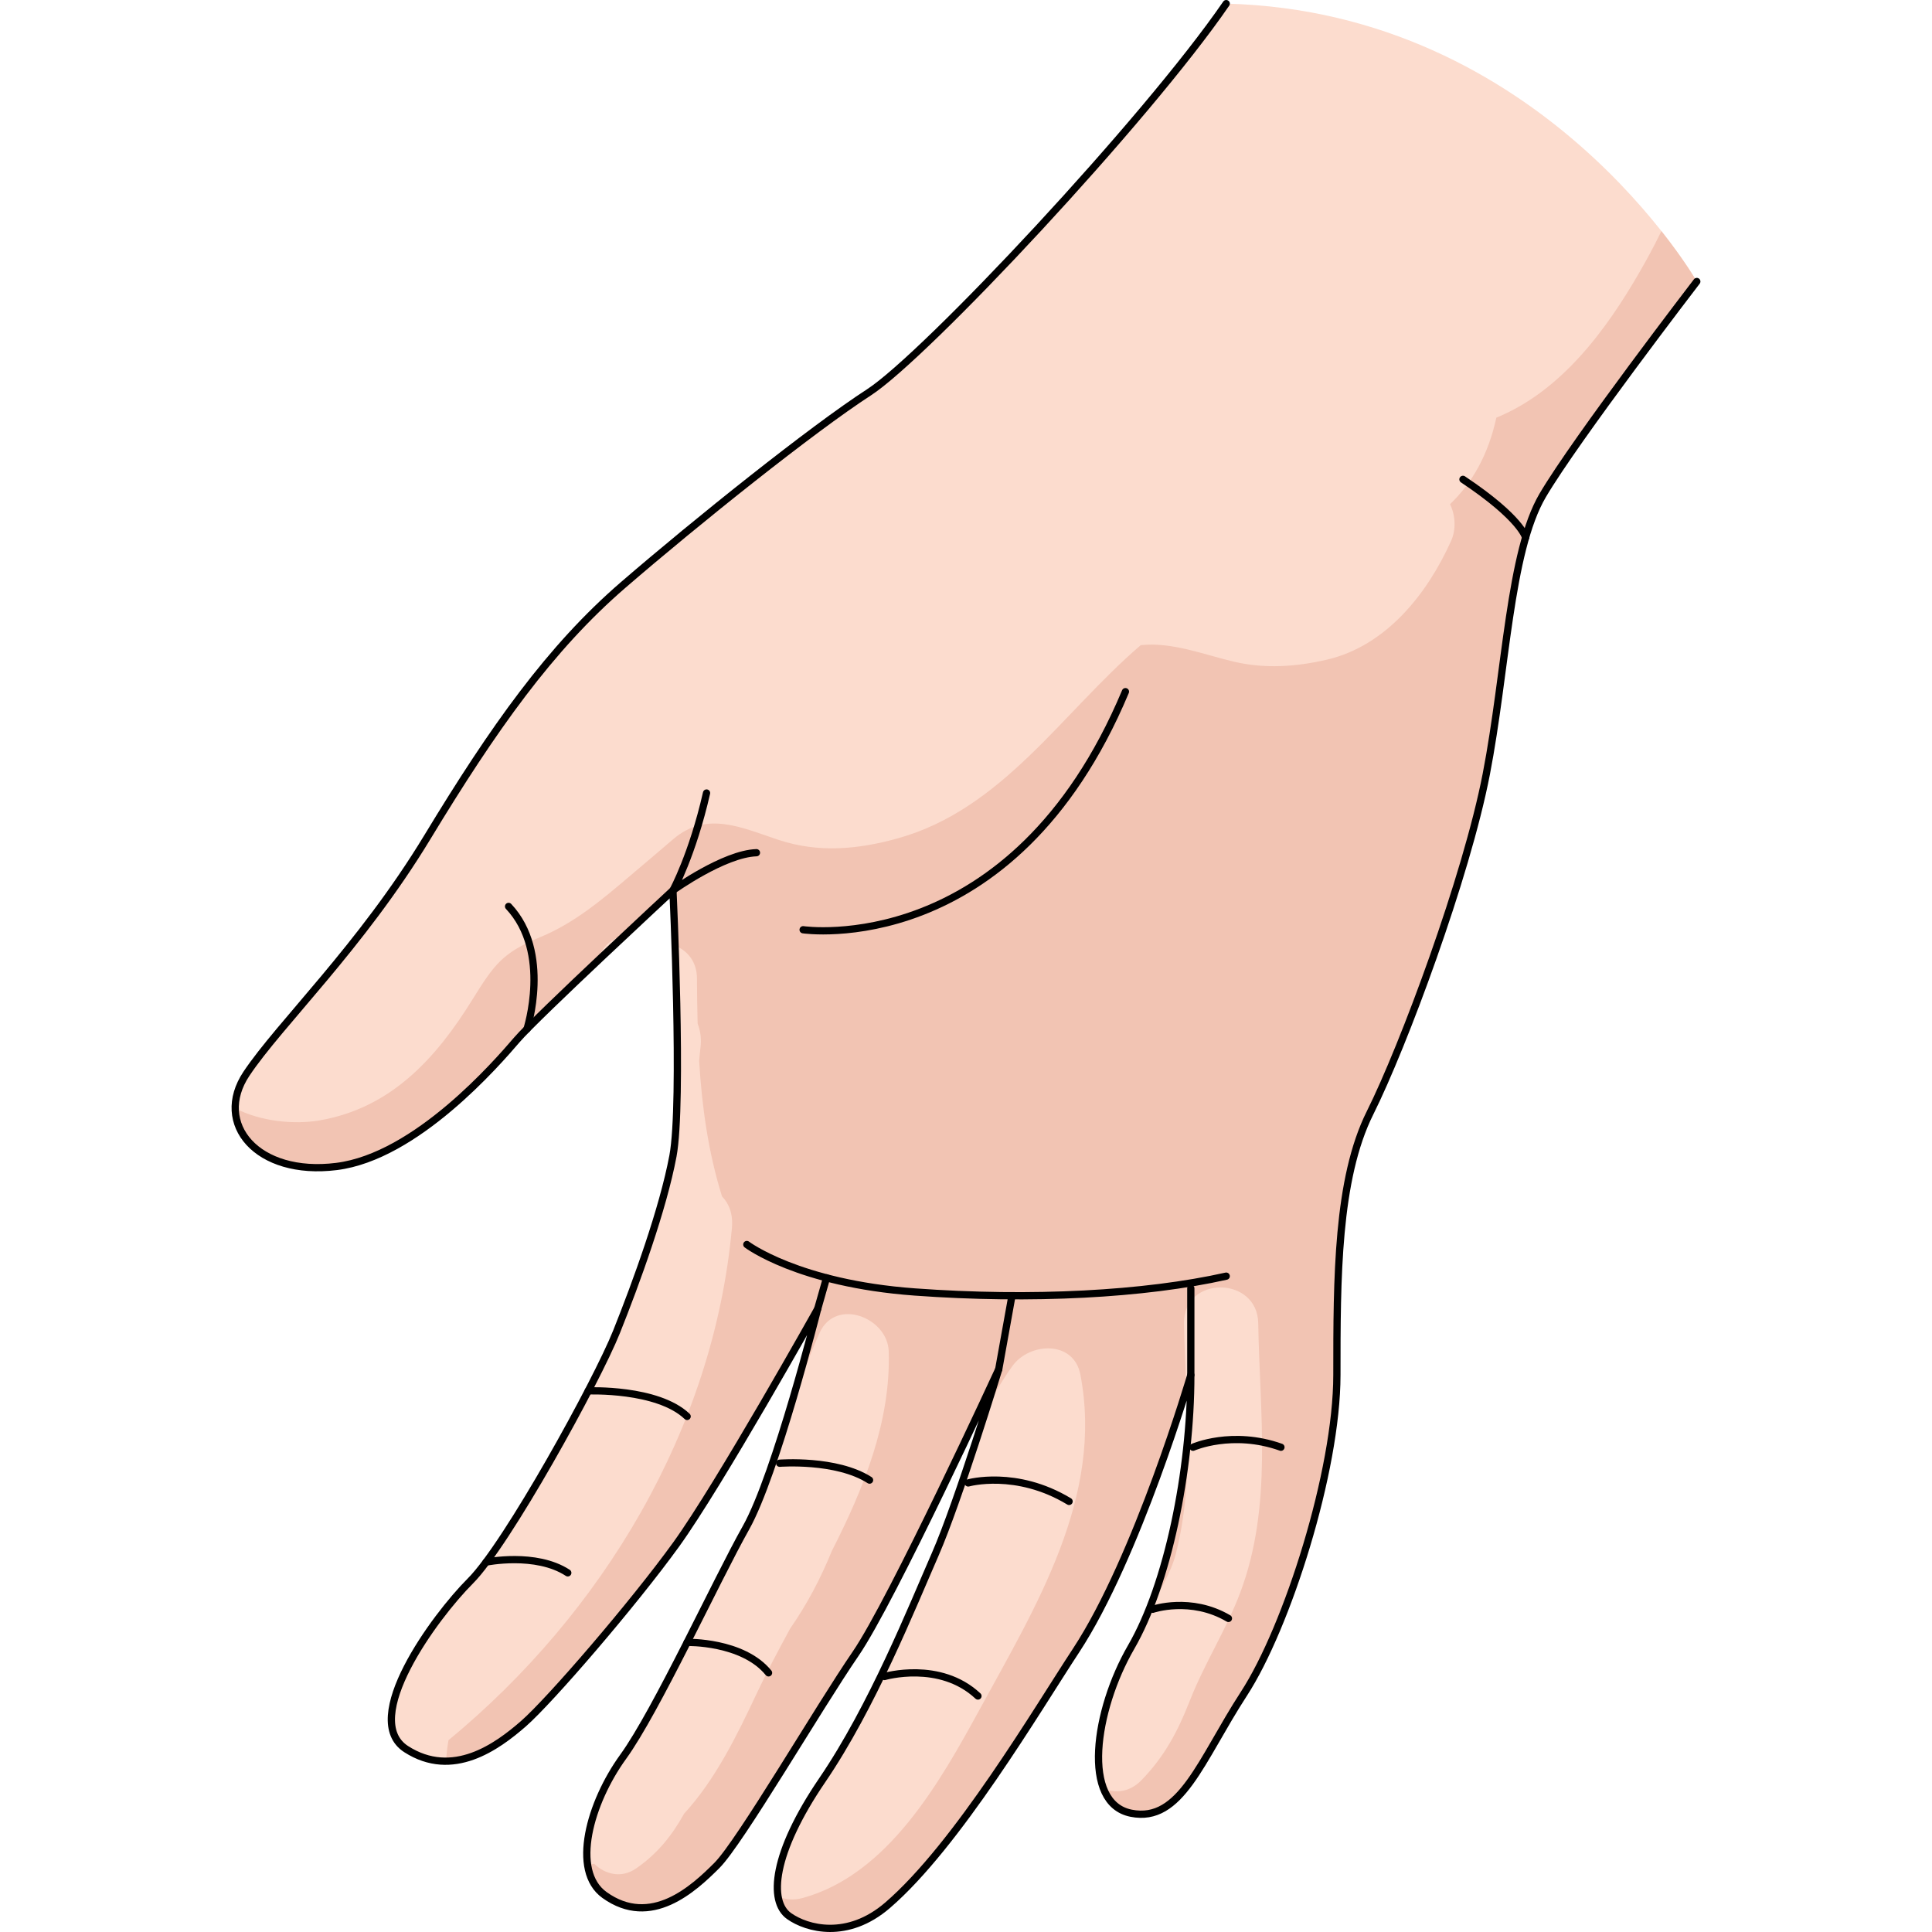 <?xml version="1.0" encoding="utf-8"?>
<!-- Created by: Science Figures, www.sciencefigures.org, Generator: Science Figures Editor -->
<!DOCTYPE svg PUBLIC "-//W3C//DTD SVG 1.1//EN" "http://www.w3.org/Graphics/SVG/1.1/DTD/svg11.dtd">
<svg version="1.1" id="Layer_1" xmlns="http://www.w3.org/2000/svg" xmlns:xlink="http://www.w3.org/1999/xlink" 
	 width="800px" height="800px" viewBox="0 0 202.772 266.711" enable-background="new 0 0 202.772 266.711"
	 xml:space="preserve">
<g>
	<g>
		<path fill="#FCDCCE" d="M202.272,38.861c0,0-16.692,21.731-21.272,29.521c-4.584,7.789-5.043,24.288-7.791,38.494
			c-2.751,14.206-11.457,37.577-16.04,46.743c-4.581,9.164-4.581,22.913-4.581,36.202c0,13.29-6.876,34.831-12.833,43.995
			c-5.956,9.164-8.705,17.871-15.581,16.496c-6.875-1.374-5.042-14.203,0-22.913c5.04-8.707,8.249-24.288,8.249-37.578
			c0,0-7.408,25.206-15.849,38.036c-5.352,8.135-16.391,26.874-26.012,35.162c-5.555,4.786-11.142,3.226-13.591,1.499
			c-2.876-2.022-2.291-8.708,4.584-18.789c6.874-10.082,12.373-23.828,15.582-31.16c3.207-7.333,8.766-25.539,8.766-25.539
			s-14.726,31.953-19.766,39.285c-5.043,7.332-15.932,25.998-19.141,29.208c-3.209,3.209-9.098,8.688-15.514,4.081
			c-4.671-3.354-2.002-12.762,2.574-19.082c4.578-6.319,12.83-24.286,16.956-31.62c4.125-7.331,9.896-30.203,9.896-30.203
			s-13.563,24.244-19.519,32.494c-5.959,8.25-17.415,21.541-21.081,24.748c-3.667,3.205-9.785,7.65-16.201,3.525
			c-6.417-4.123,3.829-18.188,8.87-23.23c5.039-5.043,17.414-27.5,20.162-34.372c2.751-6.874,6.416-16.956,7.792-24.288
			c1.374-7.332,0-36.661,0-36.661s-18.79,17.416-21.539,20.621c-2.751,3.209-13.907,16.12-24.905,17.495
			c-10.998,1.376-17.024-5.922-12.441-12.797c4.582-6.872,15.809-17.528,24.973-32.651c9.166-15.122,16.956-26.122,27.037-34.829
			C64.14,72.048,80.18,59.219,87.969,54.176c7.792-5.04,38.34-37.637,49.339-53.676C180.971,1.628,202.272,38.861,202.272,38.861z"
			/>
		<path fill="#F2C4B3" d="M130.366,214.455c1.338-5.268,1.656-10.564,1.621-15.885c-0.797,8.436-2.67,16.984-5.318,23.596
			C128.125,219.647,129.693,217.105,130.366,214.455z"/>
		<path fill="#F2C4B3" d="M197.389,31.905c-1.076,2.216-2.18,4.203-2.995,5.618c-4.689,8.152-10.901,16.504-19.792,20.135
			c-1.144,5.233-3.385,9.048-6.393,11.941c0.742,1.544,0.861,3.477,0.142,5.077c-3.261,7.266-8.947,14.488-17.136,16.388
			c-4.254,0.985-8.535,1.288-12.828,0.284c-4.225-0.989-8.493-2.739-12.877-2.285c-10.863,9.308-19.076,22.648-33.562,26.677
			c-5.467,1.523-10.923,2.025-16.414,0.212c-5.05-1.665-9.946-4.082-14.573-0.099c-2.021,1.739-4.059,3.45-6.091,5.176
			c-3.829,3.253-7.585,6.412-12.275,8.351c-5.239,2.164-6.374,3.821-9.37,8.647c-5.044,8.137-11.233,14.92-21.026,16.635
			c-3.486,0.609-8.141,0.179-11.678-1.655c0.053,5.037,5.541,9.078,13.968,8.024c10.998-1.375,22.154-14.286,24.905-17.495
			c1.32-1.538,6.333-6.349,11.19-10.936c0.459-1.944,1.956-3.094,3.674-3.458c3.723-3.492,6.675-6.228,6.675-6.228
			s0.147,3.151,0.296,7.639c1.686,0.673,3.008,2.175,3.017,4.536c0.006,2.075,0.035,4.15,0.092,6.226
			c0.388,0.996,0.557,2.127,0.386,3.379c-0.082,0.596-0.117,1.193-0.174,1.788c0.38,6.328,1.258,12.595,3.155,18.681
			c0.975,1.001,1.541,2.446,1.366,4.35c-2.527,27.729-17.826,53.163-39.129,70.724c-0.162,0.954-0.275,1.913-0.326,2.883
			c4.282-0.039,8.103-2.91,10.694-5.178c3.666-3.207,15.122-16.498,21.081-24.748c5.956-8.25,19.519-32.494,19.519-32.494
			s-0.932,3.685-2.31,8.568c0.22-0.33,0.477-0.607,0.751-0.858c0.568-1.475,1.163-2.944,1.827-4.415
			c2.217-4.914,9.411-2.12,9.543,2.584c0.276,9.619-3.381,18.758-7.863,27.545c-1.521,3.747-3.401,7.328-5.734,10.679
			c-1.67,3.068-3.281,6.1-4.688,9.098c-2.616,5.573-5.664,11.81-9.962,16.469c-1.581,2.864-3.603,5.482-6.613,7.557
			c-2.077,1.432-4.286,0.822-5.812-0.635c-0.062,0.008-0.122,0.026-0.184,0.036c-0.245,0.031-0.465,0.018-0.69,0.02
			c0.246,1.776,0.95,3.283,2.309,4.259c6.416,4.606,12.305-0.872,15.514-4.081c3.209-3.21,14.098-21.876,19.141-29.208
			c5.04-7.332,19.766-39.285,19.766-39.285s-0.695,2.274-1.727,5.509c1.092-2.078,2.271-4.099,3.641-5.994
			c2.33-3.226,8.442-3.573,9.359,1.223c3.229,16.86-6.125,31.956-13.934,46.263c-5.457,9.989-12.623,22.757-24.404,25.984
			c-1.301,0.356-2.438,0.213-3.388-0.231c0.206,1.246,0.726,2.176,1.521,2.735c2.449,1.727,8.036,3.287,13.591-1.499
			c9.621-8.288,20.66-27.027,26.012-35.162c6.997-10.639,13.282-29.774,15.226-36.002c-0.123-3.052-0.267-6.109-0.318-9.176
			c-0.105-6.607,10.137-6.596,10.246,0c0.199,12.453,2.01,25.183-2.468,37.129c-1.921,5.123-4.956,9.807-6.97,14.951
			c-1.656,4.23-3.496,7.715-6.686,10.993c-1.621,1.671-3.565,1.832-5.209,1.163c0.688,1.77,1.899,3.021,3.778,3.396
			c6.876,1.375,9.625-7.332,15.581-16.496c5.957-9.164,12.833-30.705,12.833-43.995c0-13.289,0-27.038,4.581-36.202
			c4.583-9.166,13.289-32.537,16.04-46.743c2.748-14.206,3.207-30.705,7.791-38.494c4.58-7.789,21.272-29.521,21.272-29.521
			S200.646,36.025,197.389,31.905z"/>
		<path fill="#F2C4B3" d="M120.931,234.977c1.236-2.231,2.037-4.635,2.972-7.075C122.678,230.107,121.663,232.538,120.931,234.977z"
			/>
		<path fill="none" stroke="#000000" stroke-linecap="round" stroke-linejoin="round" stroke-miterlimit="10" d="M202.272,38.861
			c0,0-16.692,21.731-21.272,29.521c-4.584,7.789-5.043,24.288-7.791,38.494c-2.751,14.206-11.457,37.577-16.04,46.743
			c-4.581,9.164-4.581,22.913-4.581,36.202c0,13.29-6.876,34.831-12.833,43.995c-5.956,9.164-8.705,17.871-15.581,16.496
			c-6.875-1.374-5.042-14.203,0-22.913c5.04-8.707,8.249-24.288,8.249-37.578c0,0-7.408,25.206-15.849,38.036
			c-5.352,8.135-16.391,26.874-26.012,35.162c-5.555,4.786-11.142,3.226-13.591,1.499c-2.876-2.022-2.291-8.708,4.584-18.789
			c6.874-10.082,12.373-23.828,15.582-31.16c3.207-7.333,8.766-25.539,8.766-25.539s-14.726,31.953-19.766,39.285
			c-5.043,7.332-15.932,25.998-19.141,29.208c-3.209,3.209-9.098,8.688-15.514,4.081c-4.671-3.354-2.002-12.762,2.574-19.082
			c4.578-6.319,12.83-24.286,16.956-31.62c4.125-7.331,9.896-30.203,9.896-30.203s-13.563,24.244-19.519,32.494
			c-5.959,8.25-17.415,21.541-21.081,24.748c-3.667,3.205-9.785,7.65-16.201,3.525c-6.417-4.123,3.829-18.188,8.87-23.23
			c5.039-5.043,17.414-27.5,20.162-34.372c2.751-6.874,6.416-16.956,7.792-24.288c1.374-7.332,0-36.661,0-36.661
			s-18.79,17.416-21.539,20.621c-2.751,3.209-13.907,16.12-24.905,17.495c-10.998,1.376-17.024-5.922-12.441-12.797
			c4.582-6.872,15.809-17.528,24.973-32.651c9.166-15.122,16.956-26.122,27.037-34.829C64.14,72.048,80.18,59.219,87.969,54.176
			c7.792-5.04,38.34-37.637,49.339-53.676"/>
		<path fill="none" stroke="#000000" stroke-linecap="round" stroke-linejoin="round" stroke-miterlimit="10" d="M71.129,171.804
			c0,0,7.057,5.376,23.181,6.552c16.123,1.175,31.743,0.337,42.998-2.184"/>
		
			<line fill="none" stroke="#000000" stroke-linecap="round" stroke-linejoin="round" stroke-miterlimit="10" x1="132.422" y1="189.821" x2="132.422" y2="177.856"/>
		
			<line fill="none" stroke="#000000" stroke-linecap="round" stroke-linejoin="round" stroke-miterlimit="10" x1="105.903" y1="189.03" x2="107.731" y2="178.875"/>
		
			<line fill="none" stroke="#000000" stroke-linecap="round" stroke-linejoin="round" stroke-miterlimit="10" x1="80.91" y1="180.699" x2="82.134" y2="176.403"/>
		<path fill="none" stroke="#000000" stroke-linecap="round" stroke-linejoin="round" stroke-miterlimit="10" d="M65.568,109.476
			c-1.946,8.538-4.635,13.439-4.635,13.439s7.032-5.052,11.524-5.199"/>
		<path fill="none" stroke="#000000" stroke-linecap="round" stroke-linejoin="round" stroke-miterlimit="10" d="M78.901,128.35
			c0,0,28.913,4.287,44.495-32.868"/>
		<path fill="none" stroke="#000000" stroke-linecap="round" stroke-linejoin="round" stroke-miterlimit="10" d="M178.64,74.21
			c0,0-0.558-2.641-8.649-8.035"/>
	</g>
	<path fill="none" stroke="#000000" stroke-linecap="round" stroke-linejoin="round" stroke-miterlimit="10" d="M132.727,199.789
		c0,0,5.412-2.396,12.136,0"/>
	<path fill="none" stroke="#000000" stroke-linecap="round" stroke-linejoin="round" stroke-miterlimit="10" d="M127.164,222.16
		c0,0,5.239-1.798,10.45,1.262"/>
	<path fill="none" stroke="#000000" stroke-linecap="round" stroke-linejoin="round" stroke-miterlimit="10" d="M101.69,204.719
		c0,0,6.617-1.87,13.927,2.55"/>
	<path fill="none" stroke="#000000" stroke-linecap="round" stroke-linejoin="round" stroke-miterlimit="10" d="M90.139,231.441
		c0,0,7.625-2.236,12.896,2.693"/>
	<path fill="none" stroke="#000000" stroke-linecap="round" stroke-linejoin="round" stroke-miterlimit="10" d="M62.889,226.729
		c0,0,7.67-0.181,11.239,4.207"/>
	<path fill="none" stroke="#000000" stroke-linecap="round" stroke-linejoin="round" stroke-miterlimit="10" d="M75.661,201.997
		c0,0,7.819-0.613,12.412,2.329"/>
	<path fill="none" stroke="#000000" stroke-linecap="round" stroke-linejoin="round" stroke-miterlimit="10" d="M49.236,192.013
		c0,0,9.556-0.388,13.653,3.522"/>
	<path fill="none" stroke="#000000" stroke-linecap="round" stroke-linejoin="round" stroke-miterlimit="10" d="M35.136,215.648
		c0,0,6.854-1.408,11.276,1.482"/>
	<path fill="none" stroke="#000000" stroke-linecap="round" stroke-linejoin="round" stroke-miterlimit="10" d="M40.776,142.071
		c0,0,3.419-10.6-2.537-16.942"/>
</g>
</svg>